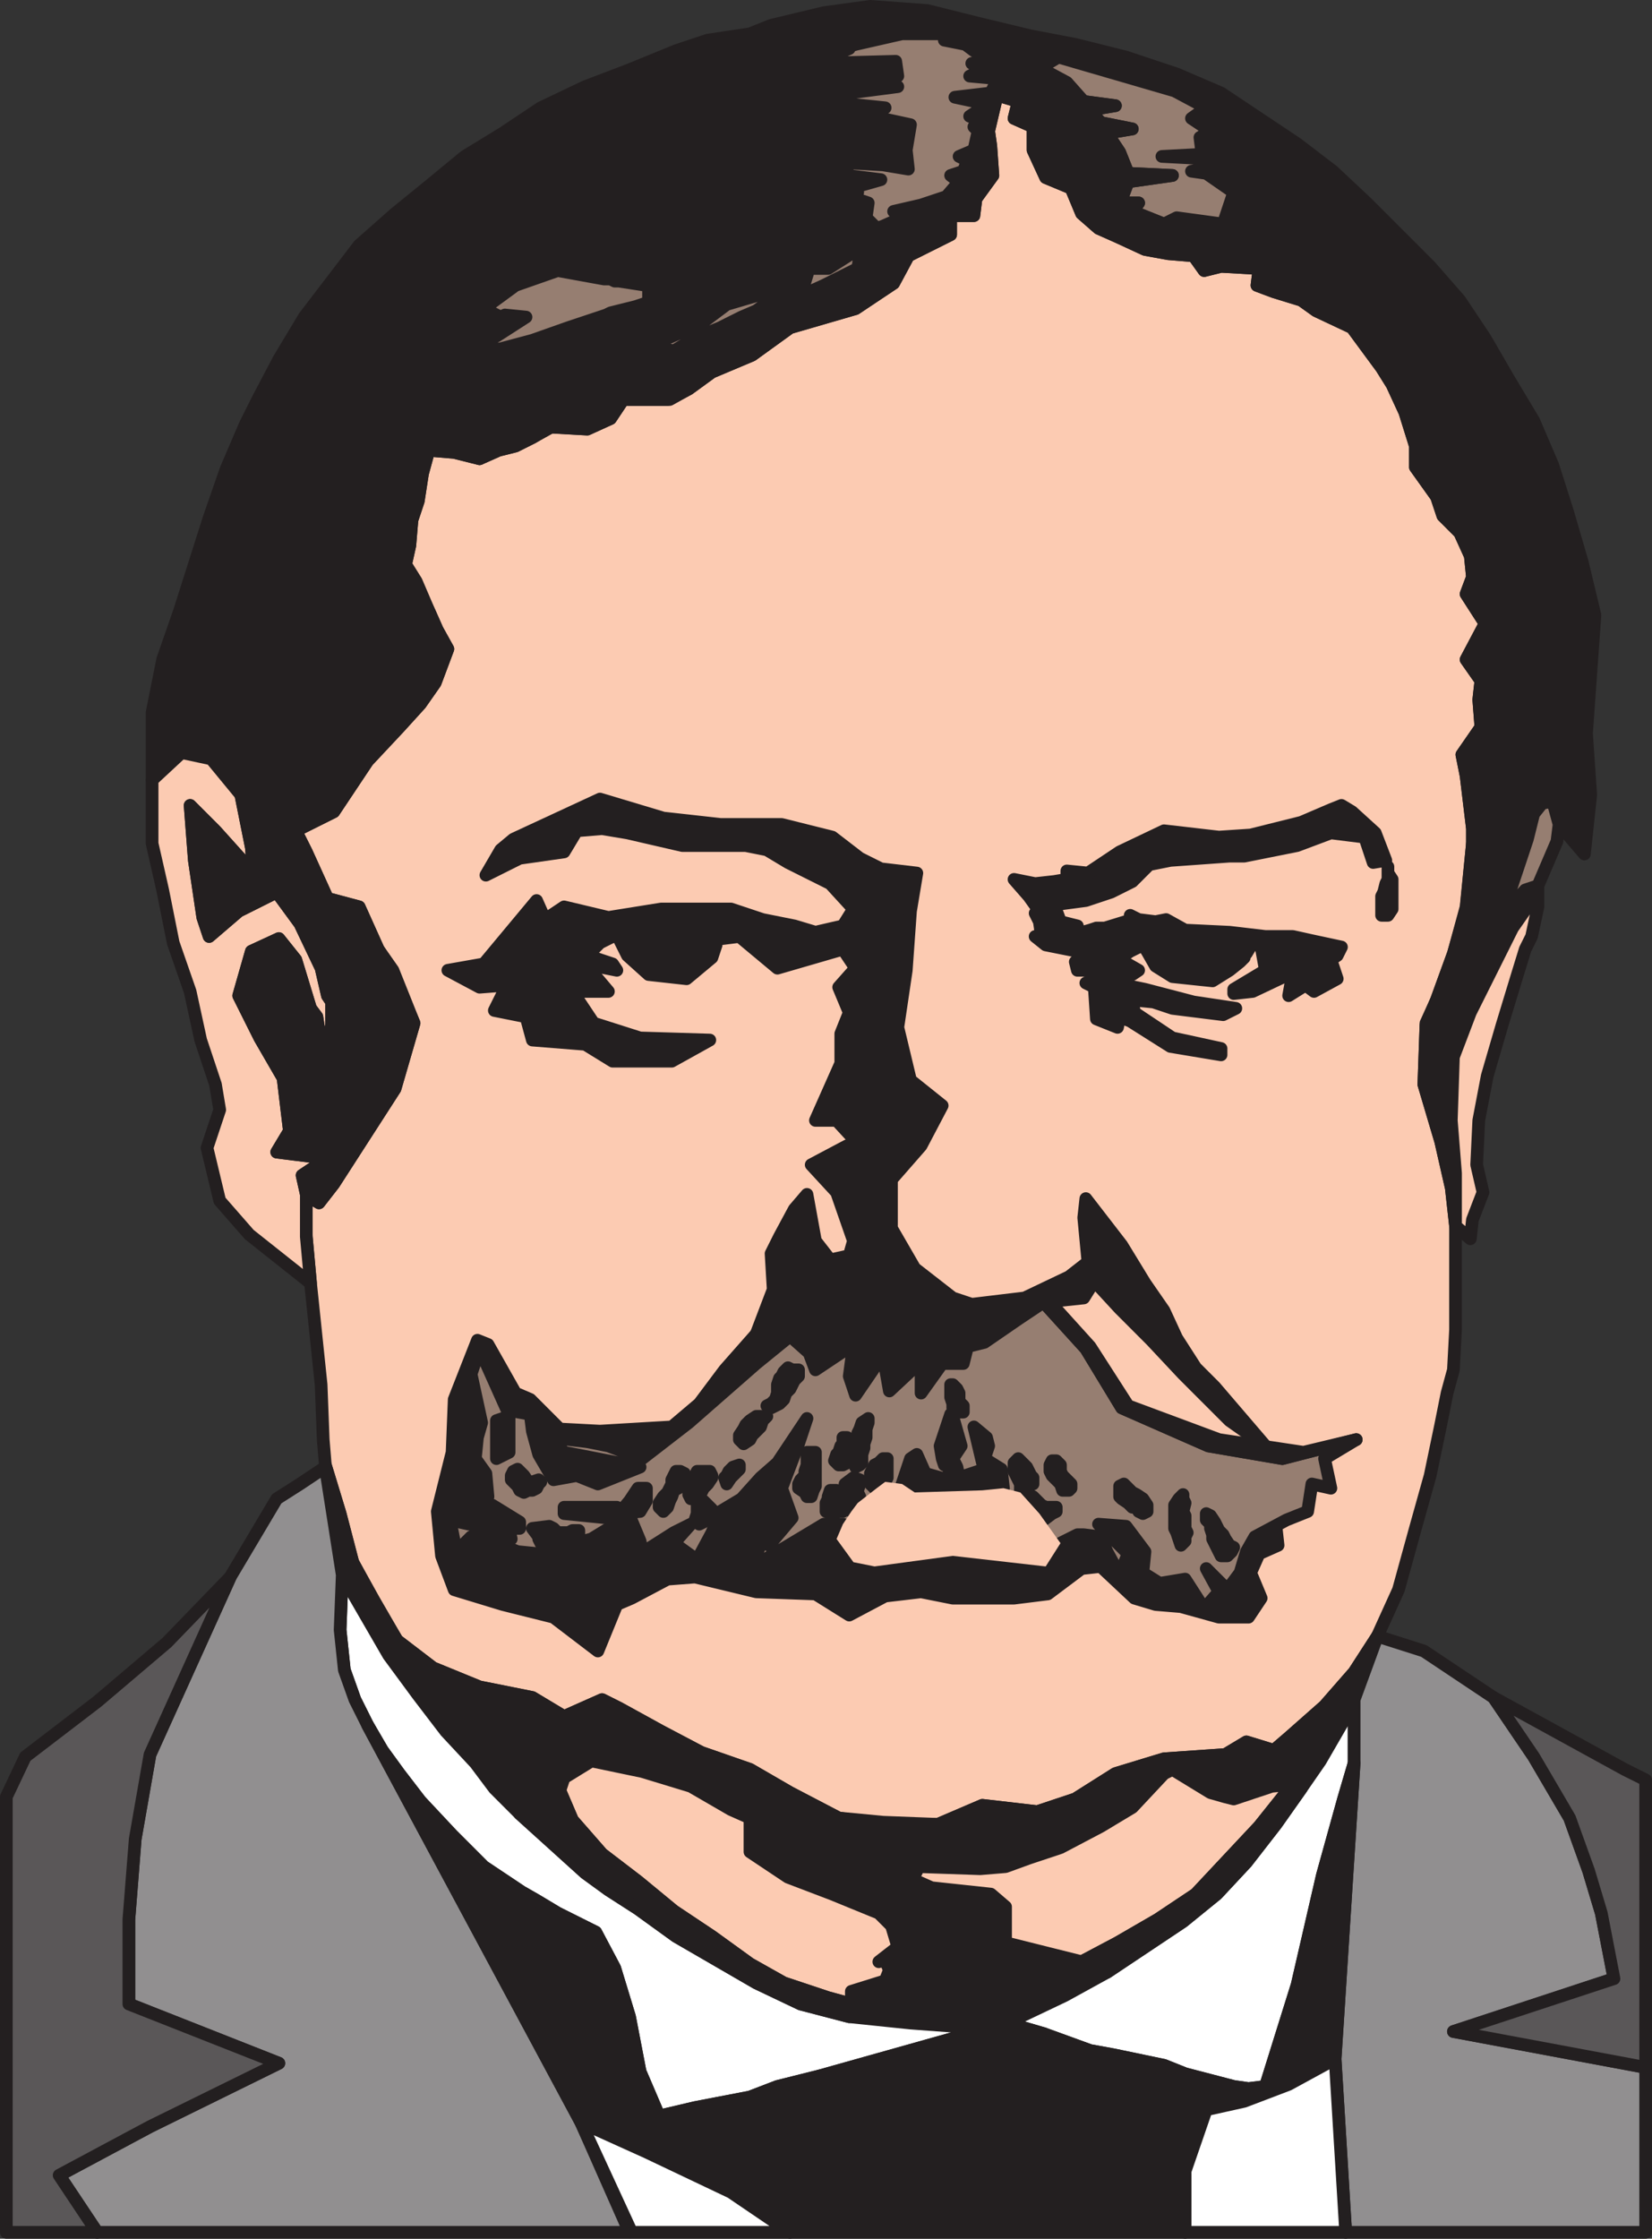 <svg xmlns="http://www.w3.org/2000/svg" width="586.5" height="794.244"><rect width="100%" height="100%" fill="#333333" stroke="none"/><path fill="#fccbb2" fill-rule="evenodd" d="m105 294.744 3.75 7.5 7.5 16.5 11.25 3 6.75 15 4.5 7.5 8.25 18.75-6.75 23.25-21.75 33.75-5.25 6.75-5.25-3 .75 15 1.5 16.5 3.75 36 .75 19.5.75 9 5.25 17.25 4.5 17.25 7.5 13.5 8.25 14.25 12.75 9.75 16.5 6.75 18.75 3.75 11.25 6.75 13.5-6 6 3 15 8.25 14.25 7.5 17.25 6 14.25 8.25 17.25 9 15.75 1.5 19.5.75 15.75-6.75 19.5 2.25 13.5-4.5 14.25-9 17.25-5.25 21.75-1.5 7.5-4.5 9.75 3 5.25-4.5 12.75-11.25 10.5-12 8.25-12.75 7.5-16.5 6-21.75 5.25-18.75 3.75-18 2.25-11.25 2.25-8.25.75-14.25v-36.75l-1.5-13.5-3.75-16.5-6-20.25.75-21 3.75-9 6-16.5 4.5-15.75 2.25-23.25v-5.25l-2.25-18.75-1.5-7.5 6.75-9.75-.75-9.75.75-6.75-5.25-7.5 6.75-12.75-6.75-10.5 2.25-6-.75-7.5-3.75-8.25-6-6-2.25-6.75-7.5-10.5v-7.5l-3.75-12-4.5-9.75-3.75-6-10.5-14.25-12.75-6-5.25-3.75-9.75-3-6-2.25.75-6-13.5-.75-6 1.5-3.75-5.25-9-.75-8.25-1.5-9.75-4.5-6.75-3-6-5.25-3.75-9-9-3.75-4.5-9.75v-8.25l-6.75-3 1.5-6-7.5-2.25-3 12.75.75 5.25.75 10.5-6 8.25-.75 6h-8.25v6.75l-15 7.5-5.25 9.75-13.5 9-23.25 6.75-13.5 9.75-14.25 6-8.25 6-7.5 3.75h-15.75l-4.5 6.75-8.25 3.75-13.5-.75-6 3.75-6 3-6 1.5-6.75 3-9-2.25-9-.75-2.25 8.25-1.5 9.75-2.25 6.75-.75 9-1.5 6.75 8.25 16.5 3 6.75 3.75 6.75-4.5 12-5.25 7.5-7.5 8.25-11.25 12-12 18-13.5 6.75"/><path fill="none" stroke="#231f20" stroke-linecap="round" stroke-linejoin="round" stroke-miterlimit="10" stroke-width="4.5" d="m105 294.744 3.75 7.5 7.5 16.5 11.25 3 6.75 15 4.5 7.5 8.25 18.75-6.75 23.25-21.75 33.75-5.25 6.75-5.25-3 .75 15 1.5 16.5 3.75 36 .75 19.5.75 9 5.25 17.25 4.5 17.25 7.5 13.5 8.25 14.25 12.75 9.75 16.5 6.75 18.75 3.75 11.25 6.75 13.5-6 6 3 15 8.25 14.25 7.5 17.25 6 14.25 8.25 17.25 9 15.75 1.5 19.5.75 15.75-6.75 19.5 2.25 13.5-4.5 14.25-9 17.25-5.25 21.75-1.5 7.5-4.5 9.75 3 5.25-4.5 12.75-11.25 10.5-12 8.25-12.75 7.5-16.5 6-21.75 5.25-18.75 3.75-18 2.25-11.25 2.25-8.25.75-14.25v-36.75l-1.5-13.5-3.75-16.5-6-20.25.75-21 3.75-9 6-16.5 4.5-15.75 2.25-23.25v-5.25l-2.25-18.75-1.5-7.5 6.75-9.75-.75-9.75.75-6.75-5.25-7.5 6.75-12.75-6.75-10.5 2.25-6-.75-7.5-3.75-8.25-6-6-2.25-6.75-7.5-10.5v-7.5l-3.75-12-4.5-9.75-3.75-6-10.5-14.25-12.75-6-5.25-3.75-9.75-3-6-2.25.75-6-13.5-.75-6 1.5-3.75-5.25-9-.75-8.25-1.5-9.75-4.5-6.75-3-6-5.25-3.75-9-9-3.75-4.5-9.75v-8.25l-6.75-3 1.5-6-7.5-2.25-3 12.75.75 5.25.75 10.5-6 8.25-.75 6h-8.25v6.75l-15 7.5-5.25 9.75-13.5 9-23.25 6.75-13.5 9.75-14.25 6-8.25 6-7.5 3.75h-15.75l-4.5 6.75-8.25 3.75-13.5-.75-6 3.75-6 3-6 1.5-6.75 3-9-2.25-9-.75-2.25 8.25-1.5 9.75-2.25 6.75-.75 9-1.5 6.75 8.25 16.5 3 6.75 3.75 6.75-4.5 12-5.25 7.5-7.5 8.25-11.25 12-12 18zm0 0"/><path fill="#231f20" fill-rule="evenodd" d="m562.5 302.994 2.25-21-1.5-21.75 3-42-4.5-18.75-5.25-18-5.25-16.5-6.75-15.75-9-15-8.25-14.25-9-13.5-10.5-12-22.5-22.5-12-11.25-12.75-9.75-27-18-15.75-6.75-18-6-18-4.5-15.75-3-18.75-4.5-18-4.5-20.25-1.5-16.5 2.25-18.75 4.5-7.5 3-15 2.25-11.25 3.75-16.5 6.75-15.75 6-15.75 7.5-13.5 9-13.5 8.25-12.75 10.5-12 9.75-12.75 11.25-19.5 25.5-9 15-7.5 14.25-4.5 9-6.75 15.75-6 17.25-10.5 33-6 17.25-3.75 18.75v24l10.5-9.75 10.5 2.25 10.5 12.75 19.5 12.75 13.5-6.75 12-18 11.25-12 7.5-8.25 5.25-7.5 4.5-12-3.75-6.75-3-6.75-4.5-10.5-3.75-6 1.5-6.75.75-9 2.25-6.75 1.5-9.75 2.25-8.25 9 .75 9 2.25-.75-38.25 6.75-5.25 9.75-6.75-6.75-.75-7.5-2.25 11.25-8.25 15-5.25 16.5 3h2.25l3 .75 9.75 1.5.75 6 1.5 15.75 5.25-3 12-5.25 9-6.75 12.75-3.75h6l7.5.75 3-9.75H294l8.25-5.25 3 .75 6-9.75-3.75-3.75.75-5.25-4.5-1.5-1.5-3.75 10.5-3-12-1.5v-4.5l12.75.75 9 1.5-.75-6.75 1.5-9-17.25-3.75 8.25-2.25-21.75-2.25 9-3 17.25-2.25-5.25-.75 5.25-3-.75-5.25-28.5.75 12-5.25h-3l21.75-5.25h12l6.75 2.25h-3.75l7.5 1.5 3 2.25 3 3.75-3.75.75 5.25 1.5-6 3 8.25.75-.75 5.25 2.25.75 7.5 2.25h23.25l-6-6.75-9.75-5.25 3-1.5 3.75-2.25 41.25 12 11.25 6-5.25 3.75 6.75 4.5-3.75 2.25.75 6-14.25.75 14.25.75.75 3.75-4.5.75 5.25.75 9.75 6.75-3.75 11.25-16.5-2.25-4.5 2.25 10.5 11.25 3.75 5.25 6-1.5 13.5.75-.75 6 6 2.25 9.75 3 5.25 3.75 12.75 6 10.5 14.25 3.75 6 4.5 9.75 3.75 12v7.5l7.5 10.5 2.25 6.75 6 6 3.75 8.25.75 7.5-2.25 6 6.75 10.5-6.75 12.75 5.25 7.5-.75 6.75.75 9.75-6.75 9.75 1.5 7.5 2.25 18.75v5.25l24.75-14.25 3.75-.75 2.25 8.25 9 10.5"/><path fill="none" stroke="#231f20" stroke-linecap="round" stroke-linejoin="round" stroke-miterlimit="10" stroke-width="4.5" d="m562.5 302.994 2.25-21-1.5-21.75 3-42-4.5-18.75-5.25-18-5.25-16.5-6.75-15.75-9-15-8.25-14.25-9-13.5-10.5-12-22.5-22.5-12-11.25-12.75-9.75-27-18-15.75-6.75-18-6-18-4.5-15.75-3-18.75-4.5-18-4.5-20.25-1.5-16.5 2.25-18.75 4.5-7.5 3-15 2.25-11.25 3.75-16.5 6.75-15.75 6-15.75 7.5-13.5 9-13.5 8.25-12.75 10.5-12 9.75-12.75 11.25-19.5 25.5-9 15-7.5 14.25-4.5 9-6.75 15.75-6 17.25-10.5 33-6 17.25-3.75 18.75v24l10.5-9.75 10.5 2.25 10.5 12.75 19.5 12.75 13.5-6.75 12-18 11.25-12 7.5-8.25 5.25-7.5 4.5-12-3.75-6.75-3-6.75-4.5-10.5-3.75-6 1.5-6.75.75-9 2.25-6.75 1.5-9.75 2.25-8.25 9 .75 9 2.25-.75-38.25 6.75-5.25 9.75-6.75-6.75-.75-7.5-2.25 11.25-8.25 15-5.25 16.5 3h2.25l3 .75 9.75 1.5.75 6 1.5 15.75 5.25-3 12-5.25 9-6.75 12.75-3.75h6l7.5.75 3-9.75H294l8.25-5.25 3 .75 6-9.75-3.75-3.75.75-5.25-4.5-1.5-1.5-3.75 10.5-3-12-1.5v-4.5l12.75.75 9 1.5-.75-6.75 1.5-9-17.25-3.75 8.25-2.25-21.75-2.25 9-3 17.25-2.25-5.25-.75 5.25-3-.75-5.25-28.5.75 12-5.25h-3l21.75-5.25h12l6.75 2.25h-3.75l7.5 1.5 3 2.25 3 3.75-3.75.75 5.25 1.5-6 3 8.25.75-.75 5.25 2.25.75 7.5 2.25h23.25l-6-6.75-9.75-5.25 3-1.5 3.75-2.25 41.25 12 11.25 6-5.25 3.75 6.75 4.5-3.75 2.25.75 6-14.25.75 14.25.75.75 3.75-4.5.75 5.25.75 9.75 6.75-3.75 11.25-16.5-2.25-4.5 2.25 10.5 11.25 3.75 5.25 6-1.5 13.5.75-.75 6 6 2.25 9.75 3 5.25 3.75 12.75 6 10.5 14.25 3.75 6 4.5 9.75 3.75 12v7.5l7.5 10.5 2.25 6.75 6 6 3.75 8.25.75 7.5-2.25 6 6.75 10.5-6.75 12.75 5.25 7.5-.75 6.75.75 9.75-6.75 9.75 1.5 7.5 2.25 18.75v5.25l24.75-14.25 3.75-.75 2.25 8.25zm0 0"/><path fill="#231f20" fill-rule="evenodd" d="m489 580.494-8.25 12.75-10.5 12-12.75 11.25-5.25 4.5-9.75-3-7.5 4.5-21.75 1.5-17.25 5.25-14.25 9-13.5 4.5-19.5-2.25-15.75 6.75h-19.5l-15.75-2.25-17.25-9-14.25-8.25-17.25-6-14.25-7.5-15-8.25-6-3-13.5 6-11.25-6.75-18.75-3.75-16.5-6.75-12.75-9.75-8.25-13.5-7.5-14.25-4.5-17.25-5.25-17.25 6 39 16.5 28.5 10.5 14.25 9.75 12.75 10.5 11.25 6.75 9 9 9 14.25-8.25 1.5-4.5 9.75-6 18 3.75 17.25 5.25 14.25 8.25 6.75 3v12l13.5 9 15.75 6 16.5 6.75 4.5 4.5 2.25 7.5-6.75 5.25 2.25-.75 1.5 3.75-1.5 3.75-11.25 3.75v4.5l-1.5 4.5 21.75 2.25 20.25 1.5 18.75-3.75 15.75-7.5 15-8.25-9-3.75-27-6.75.75-12.75-6-4.5-21-2.25-6.75-3 3-4.5 21 .75 9-.75 8.25-3 11.25-3.75 14.25-7.5 12-6.75 10.5-12 3-1.5 13.5 8.25 5.25 1.5 3 .75 13.5-4.5 7.5-.75 3 1.5 6.75-9.75 8.25-14.25 3.75-7.5 8.25-22.5"/><path fill="none" stroke="#231f20" stroke-linecap="round" stroke-linejoin="round" stroke-miterlimit="10" stroke-width="4.5" d="m489 580.494-8.25 12.75-10.5 12-12.75 11.25-5.25 4.5-9.75-3-7.5 4.5-21.75 1.5-17.25 5.25-14.25 9-13.5 4.5-19.5-2.25-15.75 6.75h-19.5l-15.75-2.25-17.25-9-14.25-8.25-17.25-6-14.25-7.5-15-8.25-6-3-13.5 6-11.25-6.75-18.75-3.75-16.5-6.75-12.75-9.75-8.25-13.5-7.5-14.25-4.5-17.25-5.25-17.25 6 39 16.5 28.5 10.5 14.25 9.75 12.75 10.5 11.25 6.75 9 9 9 14.25-8.25 1.5-4.5 9.75-6 18 3.75 17.25 5.25 14.25 8.25 6.75 3v12l13.5 9 15.75 6 16.5 6.75 4.5 4.5 2.25 7.5-6.75 5.25 2.25-.75 1.5 3.75-1.5 3.75-11.25 3.75v4.5l-1.5 4.5 21.75 2.25 20.25 1.5 18.75-3.75 15.75-7.5 15-8.25-9-3.75-27-6.75.75-12.75-6-4.5-21-2.25-6.75-3 3-4.5 21 .75 9-.75 8.25-3 11.25-3.75 14.25-7.5 12-6.75 10.5-12 3-1.5 13.5 8.25 5.25 1.5 3 .75 13.5-4.5 7.5-.75 3 1.5 6.75-9.75 8.25-14.25 3.75-7.5zm0 0"/><path fill="#fff" fill-rule="evenodd" d="m184.5 643.494-9-9-6.75-9-10.5-11.25-9.75-12.75-10.5-14.25-16.5-28.5-.75 19.5 1.5 14.25 3.75 10.5 4.5 9 5.25 9 6 8.25 7.5 9.75 11.25 12 11.25 11.25 13.5 9 5.25 3 7.5 4.5 13.5 6.75 6.75 12.75 5.25 17.25 3.75 19.5 6.75 15.75 12.75-3 19.5-3.75 9.75-3.75 15-3.75 66.75-18.75 12.75 3.75 16.5 6 8.25 1.5 18 3.75 7.5 3 17.25 4.5 5.25.75 6-.75 11.25-36 9-39 7.5-27 3.75-12.75v-22.5l-3.75 7.5-8.25 14.25-6.75 9.75-9 12.75-10.5 13.5-10.5 11.25-12 9.75-27 18-15 8.25-15.75 7.5-18.75 3.75-20.25-1.5-21.75-2.25-17.25-4.5-15.75-7.5-28.5-16.5-13.5-9.75-10.5-6.75-8.25-6-23.25-21"/><path fill="none" stroke="#231f20" stroke-linecap="round" stroke-linejoin="round" stroke-miterlimit="10" stroke-width="4.5" d="m184.5 643.494-9-9-6.75-9-10.5-11.25-9.75-12.75-10.5-14.25-16.5-28.5-.75 19.5 1.5 14.25 3.75 10.5 4.5 9 5.25 9 6 8.25 7.5 9.75 11.25 12 11.25 11.25 13.5 9 5.25 3 7.5 4.5 13.5 6.75 6.75 12.75 5.25 17.25 3.75 19.5 6.75 15.75 12.75-3 19.5-3.75 9.75-3.75 15-3.75 66.75-18.75 12.75 3.75 16.5 6 8.25 1.5 18 3.75 7.5 3 17.25 4.5 5.25.75 6-.75 11.25-36 9-39 7.5-27 3.75-12.75v-22.5l-3.75 7.5-8.25 14.25-6.75 9.75-9 12.75-10.5 13.5-10.5 11.25-12 9.75-27 18-15 8.25-15.75 7.5-18.75 3.75-20.25-1.5-21.75-2.25-17.25-4.5-15.75-7.5-28.5-16.5-13.5-9.75-10.5-6.75-8.25-6zm0 0"/><path fill="#231f20" fill-rule="evenodd" d="m445.5 545.244-3 5.25-2.25 7.5-4.5 6-7.5-7.5 4.5 8.25-5.25 6-6.75-10.5-9 1.5-6-3.75.75-7.5-6.75-9-9.75-.75 10.5 10.5-3 7.5-4.5-8.25-2.25-5.25-6-.75h-2.25l-6 3-5.25 8.25-19.5-2.25-13.5-1.5-10.5.75-17.25 3-7.5-1.5-6-8.25 2.25-5.25h-6.75l-26.25 15.75 9.75-21.75-.75 6-2.25 7.5 8.25-9.75-3.75-10.5 6-15.75 3-9-10.5 15.75-6 5.25-6.75 7.5-7.5 4.5-3 7.5-5.25 9.75-8.25-6 6-6.75-6 3-8.25 5.25-1.5 9-2.25-11.25-3.75-9-13.5 8.25-18.75 5.25-7.5-.75-11.25-4.5-5.25-.75-5.25 5.25-2.25-11.25 6.75 1.5 6.75-9.75-.75-8.25-3.75-5.25.75-7.5 1.5-5.25-3.75-17.25 3-9 9.75 21.75 8.25 1.5.75 6 2.25 8.25 5.25 9 8.25-1.5 7.5 3 15-6-27-5.25-4.5-5.25 12.75 1.5 7.5 1.5 12 4.5 16.5-12.75 24-21 12-9.75-12-.75-11.25 12.75-9 12-9.75 8.25-25.5 1.5-14.25-.75-10.5-10.5-5.25-2.25-9.75-17.25-3.75-1.5-8.25 21-.75 18.75-5.25 21 1.5 15.75 4.5 12 17.25 5.25 18 4.5 15.75 12 6.75-16.5 5.25-2.25 12.75-6.75 9.75-.75 21.75 5.25 21 .75 12 7.5 12.75-6.75 12.75-1.5 11.25 2.25H360l12-1.5 12-9 6.75-.75 12 11.25 7.5 2.25 9 .75 13.5 3.75h10.5l4.5-6.75-3.75-9 3-6.75 6.75-3-.75-6.75-7.5 3.75"/><path fill="none" stroke="#231f20" stroke-linecap="round" stroke-linejoin="round" stroke-miterlimit="10" stroke-width="4.5" d="m445.5 545.244-3 5.25-2.25 7.5-4.5 6-7.5-7.5 4.5 8.25-5.25 6-6.75-10.5-9 1.5-6-3.75.75-7.5-6.75-9-9.75-.75 10.5 10.5-3 7.5-4.5-8.25-2.25-5.25-6-.75h-2.25l-6 3-5.25 8.25-19.5-2.25-13.5-1.5-10.5.75-17.25 3-7.5-1.5-6-8.25 2.25-5.25h-6.75l-26.25 15.75 9.75-21.75-.75 6-2.25 7.5 8.25-9.75-3.75-10.5 6-15.75 3-9-10.5 15.75-6 5.25-6.75 7.5-7.5 4.5-3 7.5-5.25 9.75-8.25-6 6-6.75-6 3-8.25 5.25-1.5 9-2.25-11.25-3.75-9-13.5 8.25-18.75 5.25-7.5-.75-11.25-4.5-5.25-.75-5.25 5.25-2.25-11.25 6.75 1.5 6.75-9.75-.75-8.25-3.75-5.25.75-7.5 1.5-5.25-3.75-17.25 3-9 9.75 21.75 8.25 1.5.75 6 2.25 8.25 5.25 9 8.25-1.5 7.5 3 15-6-27-5.25-4.5-5.25 12.75 1.5 7.5 1.5 12 4.5 16.5-12.75 24-21 12-9.75-12-.75-11.25 12.75-9 12-9.75 8.25-25.5 1.5-14.25-.75-10.5-10.5-5.25-2.25-9.75-17.25-3.75-1.5-8.25 21-.75 18.75-5.25 21 1.5 15.75 4.5 12 17.25 5.25 18 4.5 15.75 12 6.75-16.5 5.25-2.25 12.75-6.75 9.75-.75 21.75 5.25 21 .75 12 7.5 12.75-6.75 12.75-1.5 11.25 2.25H360l12-1.5 12-9 6.75-.75 12 11.25 7.5 2.25 9 .75 13.5 3.75h10.5l4.5-6.75-3.75-9 3-6.75 6.75-3-.75-6.75zm0 0"/><path fill="#231f20" fill-rule="evenodd" d="m268.5 473.244 12 .75 6.75 6 2.25 6 12.75-9-.75 11.25 2.25 6.75 9.75-14.25 2.25 12.75 10.5-10.5.75 10.5 7.5-9.75h7.5l1.5-6 6-1.5 12-8.25 9-6 14.25-1.5 3.75-6 9 9.75 11.25 11.25 11.25 12 16.5 16.5 12.75 9-18-21-6.75-6.75-6.75-10.5-4.5-9.75-6.75-9.75-8.25-13.5-12.75-16.5-.75 6.75 1.5 15.75-6.75 5.25-15.75 7.5-18.75 2.25-6.75-2.25-13.5-10.5-8.25-14.25v-17.25l10.5-12 7.5-14.25-11.25-9-4.5-18.75 3-20.25 1.5-21 2.25-13.5-12.75-1.5-7.5-3.75-9.75-7.5-18-4.5h-21.75l-20.25-2.25-22.5-6.75-30.75 14.25-4.5 3.75-5.25 9 12-6 15.75-2.25 4.5-7.5 9-.75 9 1.5 19.5 4.5h22.5l7.5 1.5 7.5 4.5 15 7.5 8.25 9-3.75 6-9.75 2.25-7.5-2.25-11.25-2.25-11.25-3.75h-24.75l-18.75 3-15.75-3.75-6.75 4.5-3-6.75-18.75 22.5-12.75 2.25 11.25 6 9.75-.75-4.5 9 11.25 2.25 2.25 8.25 18.75 1.5 9.75 6h21l13.5-7.5-24.75-.75-16.5-5.25-7.5-11.25H216l-8.25-9.75 11.25 2.25-1.5-2.25-9-3 4.5-4.5 6-3 3.75 7.5 7.5 6.75 13.5 1.5 9-7.5 1.5-4.5-6.75-3-2.25.75-.75-3 5.25.75 6.75 2.25 6-.75 13.5 11.25 23.25-6.75 4.5 6.75-6 6.75 3.75 9-3 7.5v10.5l-9 20.25h7.5l9 9.75-5.25-.75-12.75 6.75 9 9.75 6 17.25-1.5 5.25-6.75 1.5-5.25-6.75-3-16.5-4.5 5.25-5.25 9.75-3 6 .75 12.75-6 15.75"/><path fill="none" stroke="#231f20" stroke-linecap="round" stroke-linejoin="round" stroke-miterlimit="10" stroke-width="4.5" d="m268.5 473.244 12 .75 6.75 6 2.25 6 12.75-9-.75 11.25 2.25 6.75 9.75-14.25 2.25 12.75 10.5-10.5.75 10.5 7.5-9.75h7.5l1.5-6 6-1.5 12-8.25 9-6 14.25-1.5 3.75-6 9 9.75 11.25 11.25 11.25 12 16.5 16.5 12.75 9-18-21-6.75-6.75-6.75-10.5-4.5-9.75-6.75-9.75-8.25-13.5-12.75-16.5-.75 6.75 1.5 15.75-6.75 5.25-15.75 7.5-18.75 2.25-6.75-2.25-13.5-10.5-8.25-14.25v-17.25l10.5-12 7.5-14.25-11.25-9-4.5-18.75 3-20.25 1.5-21 2.25-13.5-12.75-1.5-7.5-3.75-9.75-7.5-18-4.5h-21.75l-20.25-2.25-22.5-6.75-30.75 14.25-4.5 3.75-5.25 9 12-6 15.75-2.25 4.5-7.5 9-.75 9 1.5 19.5 4.5h22.5l7.5 1.5 7.5 4.5 15 7.5 8.25 9-3.75 6-9.75 2.25-7.5-2.25-11.25-2.25-11.25-3.75h-24.75l-18.75 3-15.75-3.75-6.75 4.5-3-6.75-18.75 22.5-12.75 2.25 11.25 6 9.75-.75-4.5 9 11.25 2.25 2.25 8.25 18.75 1.5 9.75 6h21l13.5-7.5-24.75-.75-16.5-5.25-7.5-11.25H216l-8.25-9.75 11.25 2.25-1.5-2.25-9-3 4.5-4.5 6-3 3.75 7.5 7.5 6.75 13.5 1.5 9-7.5 1.5-4.5-6.75-3-2.25.75-.75-3 5.25.75 6.75 2.25 6-.75 13.5 11.25 23.25-6.75 4.5 6.75-6 6.75 3.75 9-3 7.5v10.5l-9 20.25h7.5l9 9.75-5.25-.75-12.75 6.75 9 9.75 6 17.25-1.5 5.25-6.75 1.5-5.25-6.75-3-16.5-4.5 5.25-5.25 9.75-3 6 .75 12.75zm0 0"/><path fill="#967e71" fill-rule="evenodd" d="m456.75 539.244 7.5-3 1.5-9.75 6.75 1.5-2.25-10.5 11.25-6.75-26.25 6.75-26.25-4.5-30.75-13.5-12.75-21-15-16.5-9 6-12 8.25-6 1.5-1.5 6h-7.5l-7.5 10.5v-11.25l-11.25 10.5-2.25-12.75-9.75 14.25-2.25-6.75 1.5-11.25-13.5 9-2.25-6-6.75-6-12 9.75-24 21-16.5 12.75-12-4.5-7.5-1.5-12.75-1.5 4.5 5.25 27 5.25-15 6-7.5-3-8.25 1.5-5.25-9-2.25-8.25-.75-6-8.25-1.5-9.75-21.75-3 9 3.75 17.25-1.5 5.25-.75 7.5 3.75 5.25.75 8.25-6.75 9.75-6.75-1.5 2.25 11.25 5.25-5.25 5.25.75 11.25 4.5 7.5.75 18.75-5.25 13.5-8.25 3.75 9 2.25 11.25 1.5-9 8.25-5.25 6-3-6 6.75 8.25 6 5.25-9.75 3-7.5 7.5-4.5 6.75-7.5 6-5.25 10.5-15.75-3 9-6 15.75 3.75 10.5-8.25 9.75 2.25-7.5.75-6-9.75 21.75 26.25-15.75h6.75l-2.25 5.25 6 8.25 7.5 1.5 17.25-3 10.5-.75 13.5 1.5 19.5 2.25 5.25-8.25 6-3h2.25l6 .75 2.25 5.25 4.5 8.25 3-7.5-10.5-10.5 9.75.75 6.75 9-.75 7.5 6 3.75 9-1.5 6.75 10.5 5.25-6-4.5-8.25 7.5 7.5 4.5-6 2.25-7.5 3-5.25 11.25-6"/><path fill="none" stroke="#231f20" stroke-linecap="round" stroke-linejoin="round" stroke-miterlimit="10" stroke-width="4.5" d="m456.75 539.244 7.5-3 1.5-9.75 6.75 1.5-2.25-10.5 11.25-6.75-26.25 6.75-26.25-4.5-30.75-13.5-12.75-21-15-16.5-9 6-12 8.25-6 1.5-1.5 6h-7.5l-7.5 10.5v-11.25l-11.25 10.5-2.25-12.75-9.75 14.25-2.25-6.75 1.5-11.25-13.5 9-2.25-6-6.75-6-12 9.75-24 21-16.5 12.75-12-4.5-7.5-1.5-12.75-1.5 4.5 5.25 27 5.25-15 6-7.5-3-8.25 1.5-5.25-9-2.25-8.25-.75-6-8.25-1.5-9.75-21.75-3 9 3.75 17.25-1.5 5.25-.75 7.5 3.75 5.25.75 8.25-6.75 9.75-6.75-1.5 2.25 11.25 5.25-5.25 5.25.75 11.25 4.5 7.5.75 18.75-5.25 13.5-8.25 3.75 9 2.25 11.25 1.5-9 8.25-5.25 6-3-6 6.75 8.25 6 5.25-9.75 3-7.5 7.5-4.5 6.75-7.5 6-5.25 10.5-15.75-3 9-6 15.75 3.75 10.5-8.25 9.75 2.25-7.5.75-6-9.75 21.75 26.25-15.75h6.75l-2.25 5.25 6 8.25 7.5 1.5 17.25-3 10.5-.75 13.5 1.5 19.5 2.25 5.25-8.25 6-3h2.25l6 .75 2.25 5.25 4.5 8.25 3-7.5-10.5-10.5 9.75.75 6.75 9-.75 7.5 6 3.75 9-1.5 6.75 10.5 5.25-6-4.5-8.25 7.5 7.5 4.5-6 2.25-7.5 3-5.25zm0 0"/><path fill="#918f90" fill-rule="evenodd" d="m206.25 752.994-75.75-141-4.5-9-3.75-10.5-1.5-14.25.75-19.5-6-38.25-9 6-8.25 5.25-16.5 27.75-28.5 63-5.25 30-2.25 28.5v30l53.25 21-45.75 22.5L21 771.744l13.5 20.25h189l-17.25-39"/><path fill="none" stroke="#231f20" stroke-linecap="round" stroke-linejoin="round" stroke-miterlimit="10" stroke-width="4.5" d="m206.25 752.994-75.75-141-4.5-9-3.75-10.5-1.5-14.25.75-19.5-6-38.25-9 6-8.25 5.25-16.5 27.75-28.5 63-5.25 30-2.25 28.5v30l53.25 21-45.75 22.5L21 771.744l13.5 20.25h189zm0 0"/><path fill="#5a5758" fill-rule="evenodd" d="M34.5 791.994 21 771.744l32.25-17.25 45.75-22.5-53.25-21v-30l2.25-28.5 5.25-30 28.5-63-22.5 23.25-24.75 21-25.5 19.5-6.75 14.25v154.5H34.5"/><path fill="none" stroke="#231f20" stroke-linecap="round" stroke-linejoin="round" stroke-miterlimit="10" stroke-width="4.5" d="M34.5 791.994 21 771.744l32.25-17.25 45.75-22.5-53.25-21v-30l2.25-28.5 5.25-30 28.5-63-22.5 23.25-24.75 21-25.5 19.5-6.75 14.25v154.5zm0 0"/><path fill="#918f90" fill-rule="evenodd" d="m489 580.494-8.25 22.5v22.5l-6.75 105 3.75 61.5h106.5v-58.5L516 720.744l57-18.75-4.5-23.25-4.5-15-6.75-18.75-12.75-21.75-14.25-21-24.75-16.5-16.5-5.25"/><path fill="none" stroke="#231f20" stroke-linecap="round" stroke-linejoin="round" stroke-miterlimit="10" stroke-width="4.5" d="m489 580.494-8.25 22.5v22.5l-6.75 105 3.75 61.5h106.5v-58.5L516 720.744l57-18.75-4.5-23.25-4.5-15-6.75-18.75-12.75-21.75-14.25-21-24.75-16.5zm0 0"/><path fill="#231f20" fill-rule="evenodd" d="m351.75 32.994-12.75 1.5 10.5 2.25-.75 1.5-4.5 3 3.75 1.5-2.25 2.25 1.5 1.5-1.5 6.75-5.25 2.25 3 1.5-1.5 3.75-4.5 1.5 3 2.25-4.5 5.25-9 3-9.75 2.25 6 .75-3 1.5-6.75 3-2.25.75-6 9.75-.75 4.5-12 6-8.25 3.75-7.5-.75-8.25 6-5.25 2.25-7.5 3.75-9 3.75-7.5 4.5-7.5-1.5-1.5-15.75-4.5 1.5-9 2.25-1.5.75-13.5 4.5-12.75 4.5-11.25 3-8.25.75.75 38.25 6.75-3 6-1.5 6-3 6.75-3.75 12.75.75 8.25-3.75 4.5-6.75h16.5l6.75-3.75 8.25-6 14.25-6 13.5-9.75 23.25-6.75 13.5-9 5.25-9.75 15-7.5v-6.75h8.25l.75-6 6-8.25-.75-10.5-.75-5.25 3-12.75-2.25-.75"/><path fill="none" stroke="#231f20" stroke-linecap="round" stroke-linejoin="round" stroke-miterlimit="10" stroke-width="4.5" d="m351.75 32.994-12.75 1.5 10.5 2.25-.75 1.5-4.5 3 3.75 1.5-2.25 2.25 1.5 1.5-1.5 6.75-5.25 2.25 3 1.5-1.5 3.75-4.5 1.5 3 2.25-4.5 5.25-9 3-9.75 2.25 6 .75-3 1.5-6.75 3-2.25.75-6 9.75-.75 4.5-12 6-8.25 3.75-7.5-.75-8.25 6-5.25 2.25-7.5 3.75-9 3.75-7.5 4.5-7.5-1.5-1.5-15.75-4.5 1.5-9 2.25-1.5.75-13.5 4.5-12.75 4.5-11.25 3-8.25.75.75 38.25 6.75-3 6-1.5 6-3 6.75-3.75 12.75.75 8.25-3.75 4.5-6.75h16.5l6.75-3.75 8.25-6 14.25-6 13.5-9.75 23.25-6.75 13.5-9 5.25-9.75 15-7.5v-6.75h8.25l.75-6 6-8.25-.75-10.5-.75-5.25 3-12.75zm0 0"/><path fill="#fccbb2" fill-rule="evenodd" d="m108.75 423.744-1.5-6.75 9-6-18-2.25 4.5-7.5-2.25-18.75-8.25-14.25-7.5-15 4.5-15.75 9.75-4.5 6 7.5 5.25 17.25 2.25 3 2.25 15 1.5-.75 1.5-12v-7.5l-1.5-2.25-2.25-9.75-7.5-15.75-8.25-11.25-13.5 6.75-10.5 9-2.25-6.75-3-20.25-1.5-19.5 9 9 13.5 15-.75-9-3.75-18.75-10.5-12.75-10.5-2.25-10.5 9.75v22.5l3.75 16.5 3.75 18.75 6 17.25 3.75 17.25 5.25 15.75 1.5 9-4.5 13.5 4.5 18.75 10.5 12 21.75 17.25-1.5-16.5v-15"/><path fill="none" stroke="#231f20" stroke-linecap="round" stroke-linejoin="round" stroke-miterlimit="10" stroke-width="4.5" d="m108.75 423.744-1.5-6.75 9-6-18-2.25 4.5-7.5-2.25-18.75-8.25-14.25-7.5-15 4.5-15.75 9.75-4.5 6 7.5 5.25 17.25 2.25 3 2.25 15 1.5-.75 1.5-12v-7.5l-1.5-2.25-2.25-9.75-7.5-15.75-8.25-11.25-13.5 6.75-10.5 9-2.25-6.75-3-20.25-1.5-19.5 9 9 13.5 15-.75-9-3.75-18.75-10.5-12.75-10.5-2.25-10.5 9.75v22.5l3.75 16.5 3.75 18.75 6 17.25 3.75 17.25 5.25 15.75 1.5 9-4.5 13.5 4.5 18.75 10.5 12 21.75 17.25-1.5-16.5zm0 0"/><path fill="#231f20" fill-rule="evenodd" d="m259.5 777.744 11.25-10.5 7.5-6.75 22.5-14.25-5.25-3.75-4.5-6-15 3.75-9.75 3.75-19.5 3.75-12.75 3-6.75-15.75-3.75-19.5-5.25-17.25-6.75-12.75-13.5-6.75-7.5-4.5-5.25-3-13.5-9-11.25-11.25-11.25-12-7.5-9.75-6-8.25-5.25-9 75.75 141 23.25 10.5 30 14.25"/><path fill="none" stroke="#231f20" stroke-linecap="round" stroke-linejoin="round" stroke-miterlimit="10" stroke-width="4.5" d="m259.5 777.744 11.25-10.5 7.5-6.75 22.5-14.25-5.25-3.75-4.5-6-15 3.75-9.75 3.75-19.5 3.75-12.75 3-6.75-15.75-3.75-19.5-5.25-17.25-6.75-12.75-13.5-6.75-7.5-4.5-5.25-3-13.5-9-11.25-11.25-11.25-12-7.5-9.75-6-8.25-5.25-9 75.75 141 23.25 10.5zm0 0"/><path fill="#231f20" fill-rule="evenodd" d="m428.25 748.494-7.5-4.5-15-6.75-16.5-5.25-24-1.5-21 1.5-18.75 3-16.5 6-8.25 5.25-22.5 14.25-7.5 6.75-11.25 10.5 21 14.25h140.25v-21.75l7.5-21.75"/><path fill="none" stroke="#231f20" stroke-linecap="round" stroke-linejoin="round" stroke-miterlimit="10" stroke-width="4.5" d="m428.25 748.494-7.5-4.5-15-6.75-16.5-5.25-24-1.5-21 1.5-18.75 3-16.5 6-8.25 5.25-22.5 14.25-7.5 6.75-11.25 10.5 21 14.25h140.25v-21.75zm0 0"/><path fill="#231f20" fill-rule="evenodd" d="m522.75 299.244-2.25 22.5-4.5 16.5-6 16.5-3.75 8.25-.75 21.75 6 20.25 3.75 16.5 1.5 13.5v-18.75l-1.5-18.75.75-22.5 6-15.75 15-30 5.25-7.5h1.5l2.25-.75v-6.75l-4.5 1.5-12 13.5 6-14.25 6.75-17.25 2.25-9 3-3.75-24.75 14.25"/><path fill="none" stroke="#231f20" stroke-linecap="round" stroke-linejoin="round" stroke-miterlimit="10" stroke-width="4.5" d="m522.75 299.244-2.25 22.5-4.5 16.5-6 16.5-3.75 8.25-.75 21.75 6 20.25 3.75 16.5 1.5 13.5v-18.75l-1.5-18.75.75-22.5 6-15.75 15-30 5.25-7.5h1.5l2.25-.75v-6.75l-4.5 1.5-12 13.5 6-14.25 6.75-17.25 2.25-9 3-3.75zm0 0"/><path fill="#231f20" fill-rule="evenodd" d="m105 294.744-19.5-12.75 3.75 18.75.75 9-13.5-15-9-9 1.5 19.5 3 20.25 2.25 6.75 10.5-9 13.5-6.75 8.25 11.25 7.5 15.75 2.25 9.75 1.5 2.25v7.5l-1.5 12-1.5.75-2.25-15-2.25-3-5.25-17.25-6-7.5-9.75 4.5-4.5 15.75 7.5 15 8.25 14.25 2.25 18.75-4.5 7.5 18 2.25-9 6 1.5 6.75 4.5 3 5.25-6.75 21.75-33.75 6.75-23.25-7.5-18.75-5.25-7.5-6.75-15-11.25-3-7.5-16.5-3.75-7.5"/><path fill="none" stroke="#231f20" stroke-linecap="round" stroke-linejoin="round" stroke-miterlimit="10" stroke-width="4.5" d="m105 294.744-19.5-12.75 3.75 18.75.75 9-13.5-15-9-9 1.5 19.5 3 20.25 2.25 6.75 10.5-9 13.5-6.75 8.25 11.25 7.5 15.75 2.25 9.75 1.5 2.25v7.5l-1.5 12-1.5.75-2.25-15-2.25-3-5.25-17.25-6-7.5-9.75 4.5-4.5 15.75 7.5 15 8.25 14.25 2.25 18.75-4.5 7.5 18 2.25-9 6 1.5 6.75 4.5 3 5.25-6.75 21.75-33.75 6.75-23.25-7.5-18.75-5.25-7.5-6.75-15-11.25-3-7.5-16.5zm0 0"/><path fill="#fccbb2" fill-rule="evenodd" d="m459 632.994-7.5.75-13.5 4.5-3-.75-5.25-1.5-13.5-8.25-3 1.5-11.25 12-11.25 6.75-14.25 7.5-11.25 3.75-8.25 3-9 .75-21.75-.75-2.25 4.5 6.75 3 21 2.25 5.25 4.5v12.75l27 6.75 12.75-6.75 14.25-8.25 13.5-9 22.5-24 12-15"/><path fill="none" stroke="#231f20" stroke-linecap="round" stroke-linejoin="round" stroke-miterlimit="10" stroke-width="4.5" d="m459 632.994-7.5.75-13.5 4.5-3-.75-5.25-1.5-13.5-8.25-3 1.5-11.25 12-11.25 6.75-14.25 7.5-11.25 3.75-8.25 3-9 .75-21.75-.75-2.25 4.5 6.75 3 21 2.25 5.25 4.5v12.75l27 6.75 12.75-6.75 14.25-8.25 13.5-9 22.5-24zm0 0"/><path fill="#5a5758" fill-rule="evenodd" d="m530.25 602.244 14.25 21 12.75 21.75 6.75 18.75 4.5 15 4.5 23.25-57 18.75 68.25 12.75v-102l-7.5-3.75-46.5-25.5"/><path fill="none" stroke="#231f20" stroke-linecap="round" stroke-linejoin="round" stroke-miterlimit="10" stroke-width="4.5" d="m530.25 602.244 14.25 21 12.75 21.75 6.75 18.75 4.5 15 4.5 23.25-57 18.75 68.25 12.75v-102l-7.5-3.75zm0 0"/><path fill="#231f20" fill-rule="evenodd" d="m476.25 285.744-3.75 1.5-10.5 4.5-18 4.5-11.25.75-19.5-2.25-15.75 7.5-11.25 7.5-7.5-.75v3l-4.5.75-6.75.75-7.5-1.5 5.25 6 3.75 5.25-1.5.75 1.5 3 .75 5.25h-2.25l3.75 3 15 3-1.5 1.5-3 1.5.75 3h6l13.5 1.5 2.25-1.5-5.25-3v-2.25l2.25-1.5 4.5-2.25 1.5 2.25 3 5.25 6 3.75 14.25 1.5 6-3.75 3.75-3 1.5-1.5-5.25-2.25-3.75 1.5-1.5-2.25 3.75-2.25 5.25 2.25 2.25 1.5 2.25-3.75 3 1.5 1.5 8.25-11.25 6.75v1.5l6.75-.75 14.25-6.75-1.5 8.25 6-3.75 3 2.25 8.25-4.5-2.25-6.75 2.25-1.5 1.5-3-10.5-2.25-6.75-1.5h-9.75l-12.75-1.5-15.75-.75-6.75-3.75-3.75.75-6-.75-3-1.5.75 1.5-9.75 3h-3l-2.25.75-5.25 1.5.75-3-6-1.5-2.25-6 11.25-1.5 9-3 7.5-3.75 6-6 7.5-1.5 21-1.5h5.25l18.75-3.75 12-4.5 12 1.5 3 9 4.5-.75-3.75-9.75-8.25-7.5-3.75-2.25"/><path fill="none" stroke="#231f20" stroke-linecap="round" stroke-linejoin="round" stroke-miterlimit="10" stroke-width="4.5" d="m476.25 285.744-3.75 1.5-10.5 4.5-18 4.5-11.25.75-19.5-2.25-15.75 7.5-11.25 7.5-7.5-.75v3l-4.5.75-6.75.75-7.5-1.5 5.25 6 3.75 5.25-1.5.75 1.5 3 .75 5.25h-2.25l3.75 3 15 3-1.5 1.5-3 1.5.75 3h6l13.5 1.5 2.25-1.5-5.25-3v-2.25l2.25-1.5 4.5-2.25 1.5 2.25 3 5.25 6 3.75 14.25 1.5 6-3.75 3.75-3 1.5-1.5-5.25-2.25-3.75 1.5-1.5-2.25 3.75-2.25 5.25 2.25 2.25 1.5 2.25-3.75 3 1.5 1.5 8.25-11.25 6.75v1.5l6.75-.75 14.25-6.75-1.5 8.25 6-3.75 3 2.25 8.25-4.5-2.25-6.75 2.25-1.5 1.5-3-10.5-2.25-6.75-1.5h-9.75l-12.75-1.5-15.75-.75-6.75-3.75-3.75.75-6-.75-3-1.5.75 1.5-9.75 3h-3l-2.25.75-5.25 1.5.75-3-6-1.5-2.25-6 11.25-1.5 9-3 7.5-3.75 6-6 7.5-1.5 21-1.5h5.25l18.75-3.75 12-4.5 12 1.5 3 9 4.5-.75-3.75-9.75-8.25-7.5zm0 0"/><path fill="#231f20" fill-rule="evenodd" d="m474 730.494 6.75-105-3.75 12.75-7.5 27-9 39-11.25 36-6 .75-5.25-.75-17.25-4.5-7.5-3-18-3.75-8.25-1.5-16.5-6-5.25 9 24 1.5 16.5 5.25 15 6.75 7.5 4.5 13.5-3 15.75-6 16.5-9"/><path fill="none" stroke="#231f20" stroke-linecap="round" stroke-linejoin="round" stroke-miterlimit="10" stroke-width="4.5" d="m474 730.494 6.75-105-3.75 12.75-7.5 27-9 39-11.25 36-6 .75-5.25-.75-17.25-4.5-7.5-3-18-3.75-8.25-1.5-16.5-6-5.25 9 24 1.5 16.5 5.25 15 6.75 7.5 4.5 13.5-3 15.75-6zm0 0"/><path fill="#fccbb2" fill-rule="evenodd" d="M302.25 710.994v-4.5l12-3.75 1.5-3.75-1.5-3.75-2.25.75 6.75-5.25-2.25-7.5-4.5-4.5-16.5-6.75-15.75-6-13.5-9v-12l-6.75-3-14.25-8.25-17.25-5.25-18-3.75-9.75 6-1.5 4.5 4.5 10.5 10.5 12 12.75 9.75 12.75 10.5 13.5 9 13.5 9.75 12 6.75 15.75 5.25 8.25 2.25"/><path fill="none" stroke="#231f20" stroke-linecap="round" stroke-linejoin="round" stroke-miterlimit="10" stroke-width="4.5" d="M302.25 710.994v-4.5l12-3.75 1.5-3.75-1.5-3.75-2.25.75 6.75-5.25-2.25-7.5-4.5-4.5-16.5-6.75-15.75-6-13.5-9v-12l-6.75-3-14.25-8.25-17.25-5.25-18-3.75-9.75 6-1.5 4.5 4.5 10.5 10.5 12 12.75 9.75 12.75 10.5 13.5 9 13.5 9.75 12 6.75 15.75 5.25zm0 0"/><path fill="#fccbb2" fill-rule="evenodd" d="M546 321.744h-3.75l-5.25 7.5-15 30-6 15.75-.75 22.5 1.5 18.75v18.75l5.25 4.5.75-6.75 3.75-9.75-2.25-9.75.75-15.75 3-15.75 5.25-18 5.25-17.25 3-9.75 2.25-4.5 2.25-10.5"/><path fill="none" stroke="#231f20" stroke-linecap="round" stroke-linejoin="round" stroke-miterlimit="10" stroke-width="4.5" d="M546 321.744h-3.75l-5.25 7.5-15 30-6 15.75-.75 22.5 1.5 18.75v18.75l5.25 4.5.75-6.75 3.75-9.75-2.25-9.75.75-15.75 3-15.75 5.25-18 5.25-17.25 3-9.75 2.25-4.5zm0 0"/><path fill="#231f20" fill-rule="evenodd" d="m184.5 643.494 23.25 21 8.25 6 10.5 6.75 13.5 9.75 28.5 16.5 15.75 7.5 17.25 4.5.75-4.5-8.25-2.25-15.75-5.25-12-6.75-13.5-9.75-13.5-9-12.75-10.5-12.75-9.75-10.5-12-4.5-10.5-14.25 8.25"/><path fill="none" stroke="#231f20" stroke-linecap="round" stroke-linejoin="round" stroke-miterlimit="10" stroke-width="4.5" d="m184.5 643.494 23.25 21 8.25 6 10.5 6.75 13.5 9.75 28.5 16.5 15.75 7.5 17.25 4.5.75-4.5-8.25-2.25-15.75-5.25-12-6.75-13.5-9.75-13.5-9-12.75-10.5-12.75-9.75-10.5-12-4.5-10.5zm0 0"/><path fill="#231f20" fill-rule="evenodd" d="m370.5 721.494-12.75-3.75-66.75 18.75 4.5 6 5.25 3.75 8.25-5.25 16.5-6 18.75-3 21-1.5 5.25-9"/><path fill="none" stroke="#231f20" stroke-linecap="round" stroke-linejoin="round" stroke-miterlimit="10" stroke-width="4.5" d="m370.5 721.494-12.75-3.75-66.75 18.75 4.5 6 5.25 3.75 8.25-5.25 16.5-6 18.75-3 21-1.5zm0 0"/><path fill="#231f20" fill-rule="evenodd" d="m393 699.744 27-18 12-9.75 10.5-11.25 10.5-13.5 9-12.75-3-1.5-12 15-22.5 24-13.5 9-14.25 8.25-12.75 6.75 9 3.75"/><path fill="none" stroke="#231f20" stroke-linecap="round" stroke-linejoin="round" stroke-miterlimit="10" stroke-width="4.5" d="m393 699.744 27-18 12-9.75 10.5-11.25 10.5-13.5 9-12.75-3-1.5-12 15-22.5 24-13.5 9-14.25 8.25-12.75 6.75zm0 0"/><path fill="#fff" fill-rule="evenodd" d="m280.5 791.994-21-14.25-30-14.25-23.25-10.5 18 39h56.25"/><path fill="none" stroke="#231f20" stroke-linecap="round" stroke-linejoin="round" stroke-miterlimit="10" stroke-width="4.5" d="m280.5 791.994-21-14.25-30-14.25-23.25-10.5 18 39zm0 0"/><path fill="#231f20" fill-rule="evenodd" d="m481.5 510.744-18.75 4.5-30-4.5-32.25-12-13.5-21-14.25-15.75h-2.25l15 16.5 12.75 21 30.75 13.5 26.25 4.5 26.25-6.75"/><path fill="none" stroke="#231f20" stroke-linecap="round" stroke-linejoin="round" stroke-miterlimit="10" stroke-width="4.5" d="m481.5 510.744-18.75 4.5-30-4.5-32.25-12-13.5-21-14.25-15.75h-2.25l15 16.5 12.75 21 30.75 13.5 26.25 4.5zm0 0"/><path fill="#967e71" fill-rule="evenodd" d="m351.75 32.994 1.5-3-.75-2.25-8.25-.75 6-3-5.25-1.5 3.75-.75-1.5-3-1.5-.75-3-2.25-7.5-1.5H339l-5.25-2.25h-13.5l-16.5 3.75-5.25 1.5h3l-12 5.25 28.5-.75.75 5.25-5.25 3 5.25.75-17.25 2.25-9 3 21.75 2.25-8.25 2.25 17.25 3.75-1.5 9 .75 6.75-9-1.5-12.75-.75v4.5l12 1.5-10.5 3 2.25 1.5-.75 2.25 4.5 1.5-.75 5.25 3.75 3.75 2.25-.75 6.75-3 3-1.5-6-.75 9.75-2.25 9-3 4.5-5.25-3-2.25 4.5-1.5 1.5-3.75-3-1.5 5.25-2.25 1.5-6.75-1.5-1.5 2.25-2.25-3.75-1.5 4.5-3 .75-1.5-10.5-2.25 12.75-1.5"/><path fill="none" stroke="#231f20" stroke-linecap="round" stroke-linejoin="round" stroke-miterlimit="10" stroke-width="4.5" d="m351.75 32.994 1.5-3-.75-2.25-8.25-.75 6-3-5.25-1.5 3.75-.75-1.5-3-1.5-.75-3-2.25-7.5-1.5H339l-5.25-2.25h-13.5l-16.5 3.75-5.25 1.5h3l-12 5.25 28.5-.75.75 5.25-5.25 3 5.25.75-17.25 2.25-9 3 21.75 2.25-8.25 2.25 17.25 3.75-1.5 9 .75 6.75-9-1.5-12.75-.75v4.5l12 1.5-10.5 3 2.25 1.5-.75 2.25 4.5 1.5-.75 5.25 3.75 3.75 2.25-.75 6.75-3 3-1.5-6-.75 9.75-2.25 9-3 4.5-5.25-3-2.25 4.5-1.5 1.5-3.75-3-1.5 5.25-2.25 1.5-6.75-1.5-1.5 2.25-2.25-3.75-1.5 4.5-3 .75-1.5-10.5-2.25zm0 0"/><path fill="#967e71" fill-rule="evenodd" d="m413.25 79.494 4.5-2.25 16.5 2.25 3.75-11.25-9.75-6.75-5.25-.75 4.5-.75-.75-2.25v-1.5l-14.25-.75 14.25-.75-.75-6 3.75-2.25-6.75-4.5 5.25-3.75-11.25-6-41.25-12-3.75 2.25h-3v1.5l9.75 5.25 6 6.75 11.25 1.5-9 1.5 3.75 4.5 11.25 2.25-9 1.5 4.5 6.75 3 7.5 15.75.75-15.75 2.25-2.25 6v1.5h6l-2.25 3 11.25 4.5"/><path fill="none" stroke="#231f20" stroke-linecap="round" stroke-linejoin="round" stroke-miterlimit="10" stroke-width="4.5" d="m413.25 79.494 4.5-2.25 16.5 2.25 3.75-11.25-9.75-6.75-5.25-.75 4.5-.75-.75-2.25v-1.5l-14.25-.75 14.25-.75-.75-6 3.75-2.25-6.75-4.5 5.25-3.75-11.25-6-41.25-12-3.75 2.25h-3v1.5l9.75 5.25 6 6.75 11.25 1.5-9 1.5 3.75 4.5 11.25 2.25-9 1.5 4.5 6.75 3 7.5 15.75.75-15.75 2.25-2.25 6v1.5h6l-2.25 3zm0 0"/><path fill="#231f20" fill-rule="evenodd" d="m413.25 79.494-11.25-4.5 2.25-3h-6v-1.5l2.25-6 15.75-2.25-15.75-.75-3-7.5-4.5-6.75 9-1.5-11.25-2.25-3.75-4.5 9-1.5-11.25-1.5H361.5l-1.5 6 6.75 3v8.25l4.5 9.75 9 3.75 3.75 9 6 5.25 6.75 3 9.75 4.5 8.25 1.5 9 .75-10.5-11.25"/><path fill="none" stroke="#231f20" stroke-linecap="round" stroke-linejoin="round" stroke-miterlimit="10" stroke-width="4.5" d="m413.25 79.494-11.25-4.5 2.25-3h-6v-1.5l2.25-6 15.75-2.25-15.75-.75-3-7.5-4.5-6.75 9-1.5-11.25-2.25-3.75-4.5 9-1.5-11.25-1.5H361.5l-1.5 6 6.75 3v8.25l4.5 9.75 9 3.75 3.75 9 6 5.25 6.75 3 9.75 4.5 8.25 1.5 9 .75zm0 0"/><path fill="#967e71" fill-rule="evenodd" d="M230.25 107.244v-5.25l-.75-.75-9.75-1.5h-1.5l-1.5-.75h-2.25l-16.5-3-15 5.25-11.25 8.25 6 3 1.5-.75 7.5.75-10.5 6.75-8.25 4.5 1.5.75 8.25-.75 11.25-3 12.75-4.5 13.5-4.5 1.5-.75 9-2.25 4.5-1.5"/><path fill="none" stroke="#231f20" stroke-linecap="round" stroke-linejoin="round" stroke-miterlimit="10" stroke-width="4.5" d="M230.25 107.244v-5.25l-.75-.75-9.75-1.5h-1.5l-1.5-.75h-2.25l-16.5-3-15 5.25-11.25 8.25 6 3 1.5-.75 7.5.75-10.5 6.75-8.25 4.5 1.5.75 8.25-.75 11.25-3 12.75-4.5 13.5-4.5 1.5-.75 9-2.25zm0 0"/><path fill="#fff" fill-rule="evenodd" d="m477.75 791.994-3.75-61.5-16.5 9-15.75 6-13.5 3-7.5 21.75v21.75h57"/><path fill="none" stroke="#231f20" stroke-linecap="round" stroke-linejoin="round" stroke-miterlimit="10" stroke-width="4.5" d="m477.75 791.994-3.75-61.5-16.5 9-15.75 6-13.5 3-7.5 21.75v21.75zm0 0"/><path fill="#231f20" fill-rule="evenodd" d="m388.5 347.244-3 1.5 3 1.5.75 11.25 7.5 3 .75-3.75 3.75 1.5 14.25 9 18 3v-2.25l-17.25-3.75-13.5-9-.75-4.5 7.5.75 6.75 2.25 18 2.25 4.5-2.25-15-2.25-17.25-4.5-18-3.75"/><path fill="none" stroke="#231f20" stroke-linecap="round" stroke-linejoin="round" stroke-miterlimit="10" stroke-width="4.5" d="m388.5 347.244-3 1.5 3 1.5.75 11.25 7.5 3 .75-3.75 3.75 1.5 14.25 9 18 3v-2.25l-17.25-3.75-13.5-9-.75-4.5 7.5.75 6.75 2.25 18 2.25 4.5-2.25-15-2.25-17.25-4.5zm0 0"/><path fill="#967e71" fill-rule="evenodd" d="m546 314.244 6.75-15.75.75-6-2.25-8.25-3.75.75-3 3.75-2.25 9-6 18-6.75 13.5 12-13.5 4.5-1.5"/><path fill="none" stroke="#231f20" stroke-linecap="round" stroke-linejoin="round" stroke-miterlimit="10" stroke-width="4.5" d="m546 314.244 6.75-15.75.75-6-2.25-8.25-3.75.75-3 3.75-2.25 9-6 18-6.75 13.5 12-13.5zm0 0"/><path fill="#967e71" fill-rule="evenodd" d="M276.75 104.244h-6l-12.75 3.75-9 6.75-12 5.25-5.25 3 7.5 1.5 7.5-4.5 9-3.75 7.5-3.75 5.25-2.25 8.25-6"/><path fill="none" stroke="#231f20" stroke-linecap="round" stroke-linejoin="round" stroke-miterlimit="10" stroke-width="4.5" d="M276.75 104.244h-6l-12.75 3.75-9 6.75-12 5.25-5.25 3 7.5 1.5 7.5-4.5 9-3.75 7.5-3.75 5.25-2.25zm0 0"/><path fill="#231f20" fill-rule="evenodd" d="m338.25 502.494-.75-.75-3.75 11.25.75 4.5.75 2.25 2.25-.75v2.25l-2.25 5.25-1.5-2.25-5.25-1.5-3-6.75-2.25 1.5-3 9 4.5 3H330l12 1.5 6.75-2.25 7.5-.75-.75-6.75-6-3.75 1.5-4.5-.75-3-4.5-3.75 3.75 15.75h-2.25l-6.75 2.25-.75-3.75-1.5-3 3-4.5-3-10.5"/><path fill="none" stroke="#231f20" stroke-linecap="round" stroke-linejoin="round" stroke-miterlimit="10" stroke-width="4.5" d="m338.25 502.494-.75-.75-3.75 11.25.75 4.5.75 2.25 2.25-.75v2.25l-2.25 5.25-1.5-2.25-5.25-1.5-3-6.75-2.25 1.5-3 9 4.5 3H330l12 1.5 6.75-2.25 7.5-.75-.75-6.75-6-3.75 1.5-4.5-.75-3-4.5-3.75 3.75 15.75h-2.25l-6.75 2.25-.75-3.75-1.5-3 3-4.5zm0 0"/><path fill="#967e71" fill-rule="evenodd" d="m305.25 90.744-3-.75-8.25 5.25h-6.75l-3 9.75 8.25-3.75 12-6 .75-4.5"/><path fill="none" stroke="#231f20" stroke-linecap="round" stroke-linejoin="round" stroke-miterlimit="10" stroke-width="4.5" d="m305.25 90.744-3-.75-8.25 5.25h-6.75l-3 9.75 8.25-3.75 12-6zm0 0"/><path fill="#231f20" fill-rule="evenodd" d="m361.5 517.494-1.5 1.5v3l2.25 4.5v3l.75 1.5 1.5.75 3 4.5 1.5.75 1.5 2.25 3-2.25 1.5-.75v-1.5h-3.75l-1.5-.75-3-3-3-1.5-.75-1.5.75-1.5h3v-2.25l-.75-.75-1.5-3-3-3"/><path fill="none" stroke="#231f20" stroke-linecap="round" stroke-linejoin="round" stroke-miterlimit="10" stroke-width="4.5" d="m361.5 517.494-1.5 1.5v3l2.25 4.5v3l.75 1.5 1.5.75 3 4.5 1.5.75 1.5 2.25 3-2.25 1.5-.75v-1.5h-3.75l-1.5-.75-3-3-3-1.5-.75-1.5.75-1.5h3v-2.25l-.75-.75-1.5-3zm0 0"/><path fill="#231f20" fill-rule="evenodd" d="M219 534.744h-18.75v2.25l15 1.5 3.75-3.75"/><path fill="none" stroke="#231f20" stroke-linecap="round" stroke-linejoin="round" stroke-miterlimit="10" stroke-width="4.5" d="M219 534.744h-18.75v2.25l15 1.5zm0 0"/><path fill="#231f20" fill-rule="evenodd" d="m420 530.244-1.5 1.5-1.5 2.25v8.25l.75 1.5 1.5 4.5 1.5-1.5v-1.5l.75-1.5-.75-1.5v-4.5l-.75-1.5.75-3-.75-1.5v-1.5"/><path fill="none" stroke="#231f20" stroke-linecap="round" stroke-linejoin="round" stroke-miterlimit="10" stroke-width="4.5" d="m420 530.244-1.5 1.5-1.5 2.25v8.25l.75 1.5 1.5 4.5 1.5-1.5v-1.5l.75-1.5-.75-1.5v-4.5l-.75-1.5.75-3-.75-1.5zm0 0"/><path fill="#231f20" fill-rule="evenodd" d="m308.25 503.244-2.25 1.5-.75 2.25-.75 1.5v.75l-.75 1.5.75 2.25v3l-.75 3v1.5l1.5-.75.75-.75v-3l.75-2.25v-1.5l.75-2.25v-3l.75-2.25v-1.5"/><path fill="none" stroke="#231f20" stroke-linecap="round" stroke-linejoin="round" stroke-miterlimit="10" stroke-width="4.5" d="m308.25 503.244-2.25 1.5-.75 2.25-.75 1.5v.75l-.75 1.5.75 2.25v3l-.75 3v1.5l1.5-.75.75-.75v-3l.75-2.25v-1.5l.75-2.25v-3l.75-2.25zm0 0"/><path fill="#231f20" fill-rule="evenodd" d="M492.75 307.494v4.5l-.75 1.5-.75 3-.75 1.5v6.75h2.25l1.5-2.25v-10.5l-1.5-2.25v-2.25"/><path fill="none" stroke="#231f20" stroke-linecap="round" stroke-linejoin="round" stroke-miterlimit="10" stroke-width="4.5" d="M492.75 307.494v4.5l-.75 1.5-.75 3-.75 1.5v6.75h2.25l1.5-2.25v-10.5l-1.5-2.25zm0 0"/><path fill="#231f20" fill-rule="evenodd" d="m195 541.494-6 .75 2.25 3v.75l.75 1.5 1.5.75h4.5l2.25-.75h1.5l3-1.5.75-1.5v-1.5h-2.25l-1.5.75H198l-1.5-1.5-1.5-.75"/><path fill="none" stroke="#231f20" stroke-linecap="round" stroke-linejoin="round" stroke-miterlimit="10" stroke-width="4.5" d="m195 541.494-6 .75 2.25 3v.75l.75 1.5 1.5.75h4.5l2.25-.75h1.5l3-1.5.75-1.5v-1.5h-2.25l-1.5.75H198l-1.5-1.5zm0 0"/><path fill="#231f20" fill-rule="evenodd" d="M289.5 515.244h-3v4.5l-.75 2.25v1.5l-1.5 1.5-.75 1.5v1.5l2.25 1.5.75 1.5h1.5l.75-2.25.75-1.5v-12"/><path fill="none" stroke="#231f20" stroke-linecap="round" stroke-linejoin="round" stroke-miterlimit="10" stroke-width="4.5" d="M289.5 515.244h-3v4.5l-.75 2.25v1.5l-1.5 1.5-.75 1.5v1.5l2.25 1.5.75 1.5h1.5l.75-2.25.75-1.5zm0 0"/><path fill="#231f20" fill-rule="evenodd" d="m174.75 533.994-6 8.25h3l6.75 3 3 .75-.75-3.75h3.75v-2.25l-9.75-6"/><path fill="none" stroke="#231f20" stroke-linecap="round" stroke-linejoin="round" stroke-miterlimit="10" stroke-width="4.5" d="m174.75 533.994-6 8.25h3l6.75 3 3 .75-.75-3.75h3.75v-2.25zm0 0"/><path fill="#231f20" fill-rule="evenodd" d="M428.25 536.994v2.25l1.5 1.5v1.5l.75 2.25v1.5l3 6h2.25l1.5-1.5.75-1.5-1.5-.75-1.5-2.25-.75-1.5-1.5-1.5-1.5-3-1.5-2.25-1.5-.75"/><path fill="none" stroke="#231f20" stroke-linecap="round" stroke-linejoin="round" stroke-miterlimit="10" stroke-width="4.5" d="M428.25 536.994v2.25l1.5 1.5v1.5l.75 2.25v1.5l3 6h2.25l1.5-1.5.75-1.5-1.5-.75-1.5-2.25-.75-1.5-1.5-1.5-1.5-3-1.5-2.25zm0 0"/><path fill="#231f20" fill-rule="evenodd" d="m180.75 502.494-4.5 1.5v13.5l4.5-2.25v-12.75"/><path fill="none" stroke="#231f20" stroke-linecap="round" stroke-linejoin="round" stroke-miterlimit="10" stroke-width="4.5" d="m180.75 502.494-4.5 1.5v13.5l4.5-2.25zm0 0"/><path fill="#231f20" fill-rule="evenodd" d="M241.5 521.994H240l-1.5 3v1.5l-1.5 3-1.5 1.5-1.5 2.25v1.5l1.5 1.5 1.5-1.5.75-2.25.75-1.5.75-2.25 1.5-.75.75-1.5.75-2.25.75-1.5-1.5-.75"/><path fill="none" stroke="#231f20" stroke-linecap="round" stroke-linejoin="round" stroke-miterlimit="10" stroke-width="4.5" d="M241.5 521.994H240l-1.5 3v1.5l-1.5 3-1.5 1.5-1.5 2.25v1.5l1.5 1.5 1.5-1.5.75-2.25.75-1.5.75-2.25 1.5-.75.75-1.5.75-2.25.75-1.5zm0 0"/><path fill="#231f20" fill-rule="evenodd" d="m279.75 485.244-1.5 1.5-.75 1.5-.75.75-.75 2.25v3l-.75 2.25-1.5 1.5-1.5.75 1.5.75 3-1.5 1.5-1.5.75-2.25 1.5-1.5 1.5-3 1.5-1.5v-2.25h-2.25l-1.5-.75"/><path fill="none" stroke="#231f20" stroke-linecap="round" stroke-linejoin="round" stroke-miterlimit="10" stroke-width="4.5" d="m279.75 485.244-1.5 1.5-.75 1.5-.75.75-.75 2.25v3l-.75 2.25-1.5 1.5-1.5.75 1.5.75 3-1.5 1.5-1.5.75-2.25 1.5-1.5 1.5-3 1.5-1.5v-2.25h-2.25zm0 0"/><path fill="#231f20" fill-rule="evenodd" d="M375 518.244h-1.5l-.75 1.5v2.25l.75 1.5 3 3 .75 2.25h2.25l.75-.75v-1.5l-3-3-.75-1.5v-2.25l-1.5-1.5"/><path fill="none" stroke="#231f20" stroke-linecap="round" stroke-linejoin="round" stroke-miterlimit="10" stroke-width="4.5" d="M375 518.244h-1.5l-.75 1.5v2.25l.75 1.5 3 3 .75 2.25h2.25l.75-.75v-1.5l-3-3-.75-1.5v-2.25zm0 0"/><path fill="#231f20" fill-rule="evenodd" d="m183.75 521.244-1.5.75-.75 1.5v1.5l2.25 2.25.75 1.5 1.5.75 1.5-.75h1.5l1.5-.75.75-1.5.75-.75-.75-.75-2.25.75h-1.5l-1.5-2.25-2.25-2.25"/><path fill="none" stroke="#231f20" stroke-linecap="round" stroke-linejoin="round" stroke-miterlimit="10" stroke-width="4.5" d="m183.75 521.244-1.5.75-.75 1.5v1.5l2.25 2.25.75 1.5 1.5.75 1.5-.75h1.5l1.5-.75.75-1.5.75-.75-.75-.75-2.25.75h-1.5l-1.5-2.25zm0 0"/><path fill="#231f20" fill-rule="evenodd" d="m303 524.244-3 2.25.75.75v3.75l.75 1.5v1.5l.75 2.25 2.25-3 .75-2.25-.75-1.5v-.75l.75-2.25v-1.5l-2.25-.75"/><path fill="none" stroke="#231f20" stroke-linecap="round" stroke-linejoin="round" stroke-miterlimit="10" stroke-width="4.5" d="m303 524.244-3 2.25.75.75v3.75l.75 1.5v1.5l.75 2.25 2.25-3 .75-2.25-.75-1.5v-.75l.75-2.25v-1.5zm0 0"/><path fill="#231f20" fill-rule="evenodd" d="m399 526.494-1.5.75v3.75l.75.75 2.25 1.5 1.5 1.5h1.5l.75 1.5 1.5.75 1.5-.75v-2.25l-1.5-2.25-2.25-1.5-1.5-.75-3-3"/><path fill="none" stroke="#231f20" stroke-linecap="round" stroke-linejoin="round" stroke-miterlimit="10" stroke-width="4.5" d="m399 526.494-1.5.75v3.75l.75.75 2.25 1.5 1.5 1.5h1.5l.75 1.5 1.5.75 1.5-.75v-2.25l-1.5-2.25-2.25-1.5-1.5-.75zm0 0"/><path fill="#231f20" fill-rule="evenodd" d="M315 517.494h-1.5l-1.5 1.5-1.5.75-1.5 3v3.75l1.5 1.5h.75l1.5-1.5 1.5-.75.75-1.5v-6.75"/><path fill="none" stroke="#231f20" stroke-linecap="round" stroke-linejoin="round" stroke-miterlimit="10" stroke-width="4.5" d="M315 517.494h-1.5l-1.5 1.5-1.5.75-1.5 3v3.75l1.5 1.5h.75l1.5-1.5 1.5-.75.75-1.5zm0 0"/><path fill="#231f20" fill-rule="evenodd" d="M338.25 491.244h-.75v4.5l.75 2.25v1.5l2.25 1.5h1.5v-2.25l-1.5-1.5v-3l-.75-1.5-1.5-1.5"/><path fill="none" stroke="#231f20" stroke-linecap="round" stroke-linejoin="round" stroke-miterlimit="10" stroke-width="4.5" d="M338.25 491.244h-.75v4.5l.75 2.25v1.5l2.25 1.5h1.5v-2.25l-1.5-1.5v-3l-.75-1.5zm0 0"/><path fill="#231f20" fill-rule="evenodd" d="M252 521.994h-4.5l-.75 1.5-1.5 1.5-.75 1.5v3.75l.75 1.5 2.25-.75 1.5-1.5.75-1.5 1.5-1.5 1.5-2.25v-.75l-.75-1.5"/><path fill="none" stroke="#231f20" stroke-linecap="round" stroke-linejoin="round" stroke-miterlimit="10" stroke-width="4.5" d="M252 521.994h-4.5l-.75 1.5-1.5 1.5-.75 1.5v3.75l.75 1.5 2.25-.75 1.5-1.5.75-1.5 1.5-1.5 1.5-2.25v-.75zm0 0"/><path fill="#231f20" fill-rule="evenodd" d="M300.75 509.994h-1.5v2.25l-.75.75-.75 2.25-.75.75-.75 2.25 1.5 1.5h1.5l1.5-.75v-3.75l.75-2.25v-.75l-.75-2.25"/><path fill="none" stroke="#231f20" stroke-linecap="round" stroke-linejoin="round" stroke-miterlimit="10" stroke-width="4.5" d="M300.75 509.994h-1.5v2.25l-.75.75-.75 2.25-.75.75-.75 2.25 1.5 1.5h1.5l1.5-.75v-3.75l.75-2.25v-.75zm0 0"/><path fill="#231f20" fill-rule="evenodd" d="M270.75 502.494h-2.25l-2.25 1.5-1.5 1.5-.75 1.5-1.5 2.25v1.5l1.5 1.5 2.25-1.5.75-1.5 3-3 .75-2.25 1.5-1.5h-1.5"/><path fill="none" stroke="#231f20" stroke-linecap="round" stroke-linejoin="round" stroke-miterlimit="10" stroke-width="4.5" d="M270.75 502.494h-2.25l-2.25 1.5-1.5 1.5-.75 1.5-1.5 2.25v1.5l1.5 1.5 2.25-1.5.75-1.5 3-3 .75-2.25 1.5-1.5zm0 0"/><path fill="#231f20" fill-rule="evenodd" d="M229.5 527.994h-3l-3 4.5-3.75 4.5 7.5-.75 2.25-3.75v-4.5"/><path fill="none" stroke="#231f20" stroke-linecap="round" stroke-linejoin="round" stroke-miterlimit="10" stroke-width="4.5" d="M229.5 527.994h-3l-3 4.5-3.75 4.5 7.5-.75 2.25-3.75zm0 0"/><path fill="#231f20" fill-rule="evenodd" d="M297 528.744h-2.25l-.75 2.25v.75l-.75 1.5v3l1.5.75h1.5l1.5-.75h1.5l-2.25-7.5"/><path fill="none" stroke="#231f20" stroke-linecap="round" stroke-linejoin="round" stroke-miterlimit="10" stroke-width="4.5" d="M297 528.744h-2.25l-.75 2.25v.75l-.75 1.5v3l1.5.75h1.5l1.5-.75h1.5zm0 0"/><path fill="#231f20" fill-rule="evenodd" d="m249.75 532.494-2.25.75v3.75l-.75 2.25 1.5 1.5 1.5-.75 1.5-2.25.75-1.5.75-.75-3-3"/><path fill="none" stroke="#231f20" stroke-linecap="round" stroke-linejoin="round" stroke-miterlimit="10" stroke-width="4.5" d="m249.75 532.494-2.25.75v3.75l-.75 2.25 1.5 1.5 1.5-.75 1.5-2.25.75-1.5.75-.75zm0 0"/><path fill="#231f20" fill-rule="evenodd" d="m262.5 519.744-2.25.75-1.5 1.5-.75 1.5-.75.75.75 2.25 1.5-2.25 3-3v-1.5"/><path fill="none" stroke="#231f20" stroke-linecap="round" stroke-linejoin="round" stroke-miterlimit="10" stroke-width="4.5" d="m262.5 519.744-2.25.75-1.5 1.5-.75 1.5-.75.75.75 2.25 1.5-2.25 3-3zm0 0"/><path fill="#fccbb2" fill-rule="evenodd" d="m310.5 555.744 27.75-3.75 33 3.75 5.25-8.25-7.5-10.5-6.75-7.5-6-1.5-7.5.75-24 .75-4.5-3-6-.75-3 2.25-6.75 5.25-2.25 3-3 4.5-2.25 5.25 6 8.25 7.5 1.5"/></svg>
